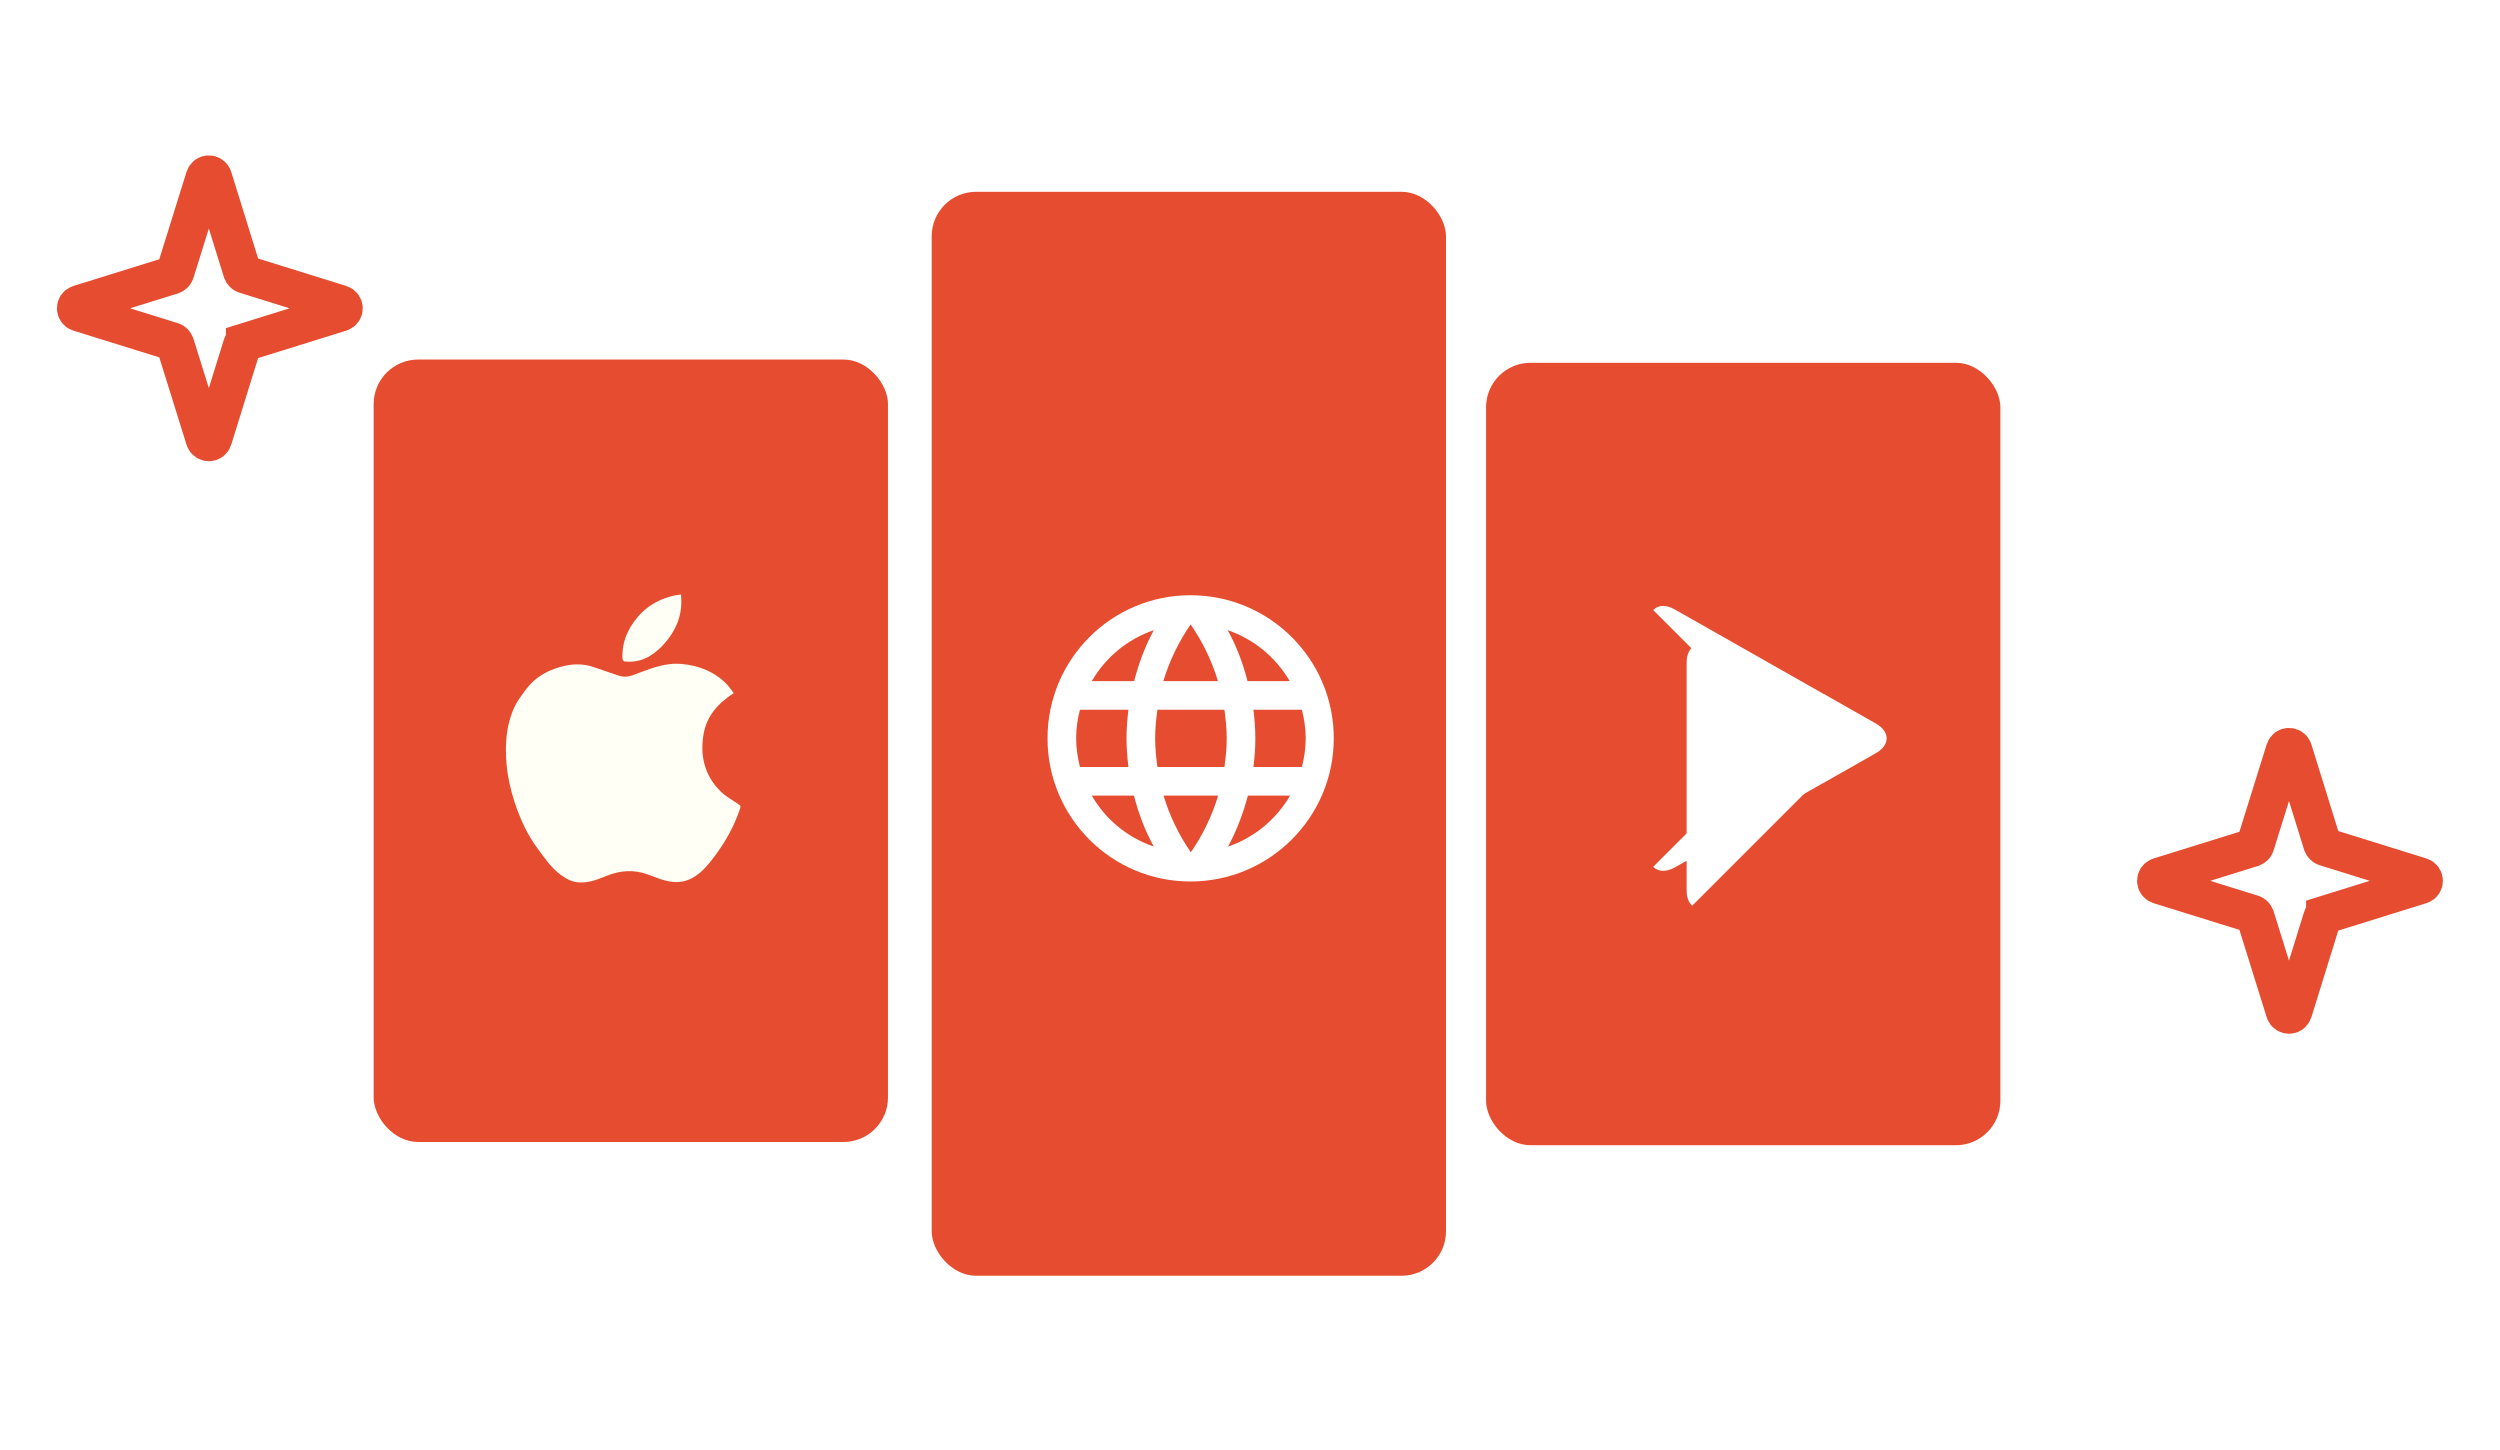 <?xml version="1.0" encoding="UTF-8"?>
<svg id="Layer_1" data-name="Layer 1" xmlns="http://www.w3.org/2000/svg" xmlns:xlink="http://www.w3.org/1999/xlink" viewBox="0 0 131 76">
  <defs>
    <style>
      .cls-1 {
        fill: #e64d30;
      }

      .cls-2, .cls-3, .cls-4 {
        fill: #fff;
      }

      .cls-5 {
        fill: #fffff5;
      }

      .cls-6 {
        fill: none;
        stroke: #e64d30;
        stroke-miterlimit: 10;
        stroke-width: 2px;
      }

      .cls-3, .cls-4 {
        fill-rule: evenodd;
      }

      .cls-4 {
        filter: url(#drop-shadow-5);
      }
    </style>
    <filter id="drop-shadow-5" filterUnits="userSpaceOnUse">
      <feOffset dx="2" dy="2"/>
      <feGaussianBlur result="blur" stdDeviation="3"/>
      <feFlood flood-color="#000" flood-opacity=".15"/>
      <feComposite in2="blur" operator="in"/>
      <feComposite in="SourceGraphic"/>
    </filter>
  </defs>
  <g>
    <rect class="cls-1" x="19.58" y="18.84" width="26.95" height="41" rx="2.33" ry="2.33"/>
    <rect class="cls-1" x="48.82" y="10.05" width="26.95" height="56.8" rx="2.33" ry="2.33"/>
    <rect class="cls-1" x="77.87" y="19.01" width="26.95" height="41" rx="2.33" ry="2.33"/>
  </g>
  <g>
    <path class="cls-5" d="m38.46,36.31c-.82.53-1.42,1.19-1.59,2.14-.2,1.13.04,2.17.87,3,.27.27.62.47.94.68.1.07.15.1.1.24-.31.94-.79,1.78-1.38,2.56-.27.35-.55.7-.92.95-.37.26-.77.38-1.24.33-.48-.05-.9-.25-1.33-.4-.71-.25-1.39-.2-2.09.07-.45.18-.91.38-1.42.36-.41,0-.74-.19-1.06-.43-.47-.36-.8-.85-1.15-1.32-.56-.75-.94-1.59-1.23-2.47-.21-.65-.36-1.32-.42-2.01-.08-1.01-.02-1.99.4-2.92.16-.36.41-.68.65-1,.44-.58,1.04-.93,1.73-1.13.6-.18,1.2-.21,1.8,0,.43.15.86.29,1.29.44.26.09.5.07.75-.02.63-.23,1.25-.5,1.93-.58.43-.05.87,0,1.29.1.64.16,1.2.45,1.66.91.15.15.28.34.41.51Z"/>
    <path class="cls-5" d="m35.68,31.14c.1.91-.15,1.67-.68,2.36-.29.37-.62.69-1.03.92-.39.21-.81.29-1.25.24-.04,0-.09-.08-.1-.12-.04-.62.12-1.19.44-1.72.49-.8,1.18-1.32,2.09-1.57.17-.05.35-.07.54-.1Z"/>
  </g>
  <g>
    <path class="cls-4" d="m86.63,31.96c-.16.17-.25.43-.25.76v11.94c0,.34.09.59.25.76l.04.04,6.69-6.69v-.15l-6.69-6.69-.04.04Z"/>
    <path class="cls-3" d="m95.6,41l-2.23-2.23v-.16l2.23-2.23.05.03,2.64,1.5c.76.43.76,1.13,0,1.56l-2.64,1.5-.05.03Z"/>
    <path class="cls-3" d="m95.64,40.97l-2.28-2.28-6.73,6.73c.25.26.66.29,1.12.04l7.89-4.49"/>
    <path class="cls-3" d="m95.64,36.41l-7.89-4.48c-.46-.26-.88-.23-1.12.04l6.73,6.72,2.28-2.28Z"/>
  </g>
  <path class="cls-2" d="m62.38,31.19c-4.14,0-7.49,3.36-7.49,7.5s3.35,7.5,7.49,7.5,7.51-3.36,7.51-7.5-3.36-7.5-7.51-7.5Zm5.2,4.5h-2.21c-.24-.94-.58-1.84-1.04-2.67,1.38.47,2.53,1.43,3.25,2.67Zm-5.19-2.97c.62.9,1.11,1.9,1.43,2.97h-2.86c.32-1.07.81-2.07,1.43-2.97Zm-5.8,7.47c-.12-.48-.2-.98-.2-1.5s.07-1.02.2-1.5h2.54c-.06.49-.1.99-.1,1.5s.04,1.01.1,1.5h-2.54Zm.62,1.5h2.21c.24.94.58,1.84,1.04,2.67-1.38-.47-2.53-1.42-3.25-2.67Zm2.21-6h-2.21c.72-1.24,1.87-2.2,3.25-2.67-.45.83-.79,1.73-1.03,2.67Zm2.98,8.97c-.62-.9-1.11-1.9-1.43-2.97h2.86c-.32,1.07-.81,2.07-1.43,2.97Zm1.76-4.47h-3.51c-.07-.49-.12-.99-.12-1.5s.05-1.01.12-1.5h3.51c.07.49.12.99.12,1.5s-.05,1.01-.12,1.5Zm.19,4.17c.45-.83.79-1.73,1.04-2.67h2.21c-.72,1.24-1.87,2.2-3.25,2.67Zm1.33-4.17c.06-.49.1-.99.1-1.5s-.04-1.01-.1-1.5h2.54c.12.48.2.98.2,1.5s-.08,1.02-.2,1.5h-2.54Z"/>
  <path class="cls-6" d="m12.84,17.93l5.01-1.56c.21-.07.21-.36,0-.43l-5.01-1.56c-.07-.02-.12-.08-.15-.15l-1.53-4.93c-.07-.21-.36-.21-.43,0l-1.55,4.97c-.02.07-.08.12-.15.15l-4.89,1.52c-.21.07-.21.36,0,.43l4.89,1.52c.07.02.12.08.15.15l1.55,4.97c.07.21.36.21.43,0l1.53-4.93c.02-.07.08-.12.15-.15Z"/>
  <path class="cls-6" d="m121.84,47.93l5.01-1.56c.21-.07.21-.36,0-.43l-5.01-1.56c-.07-.02-.12-.08-.15-.15l-1.53-4.93c-.07-.21-.36-.21-.43,0l-1.55,4.97c-.02.07-.08.12-.15.15l-4.89,1.52c-.21.07-.21.36,0,.43l4.89,1.52c.07.02.12.08.15.15l1.55,4.97c.07.21.36.21.43,0l1.53-4.93c.02-.07.08-.12.15-.15Z"/>
</svg>